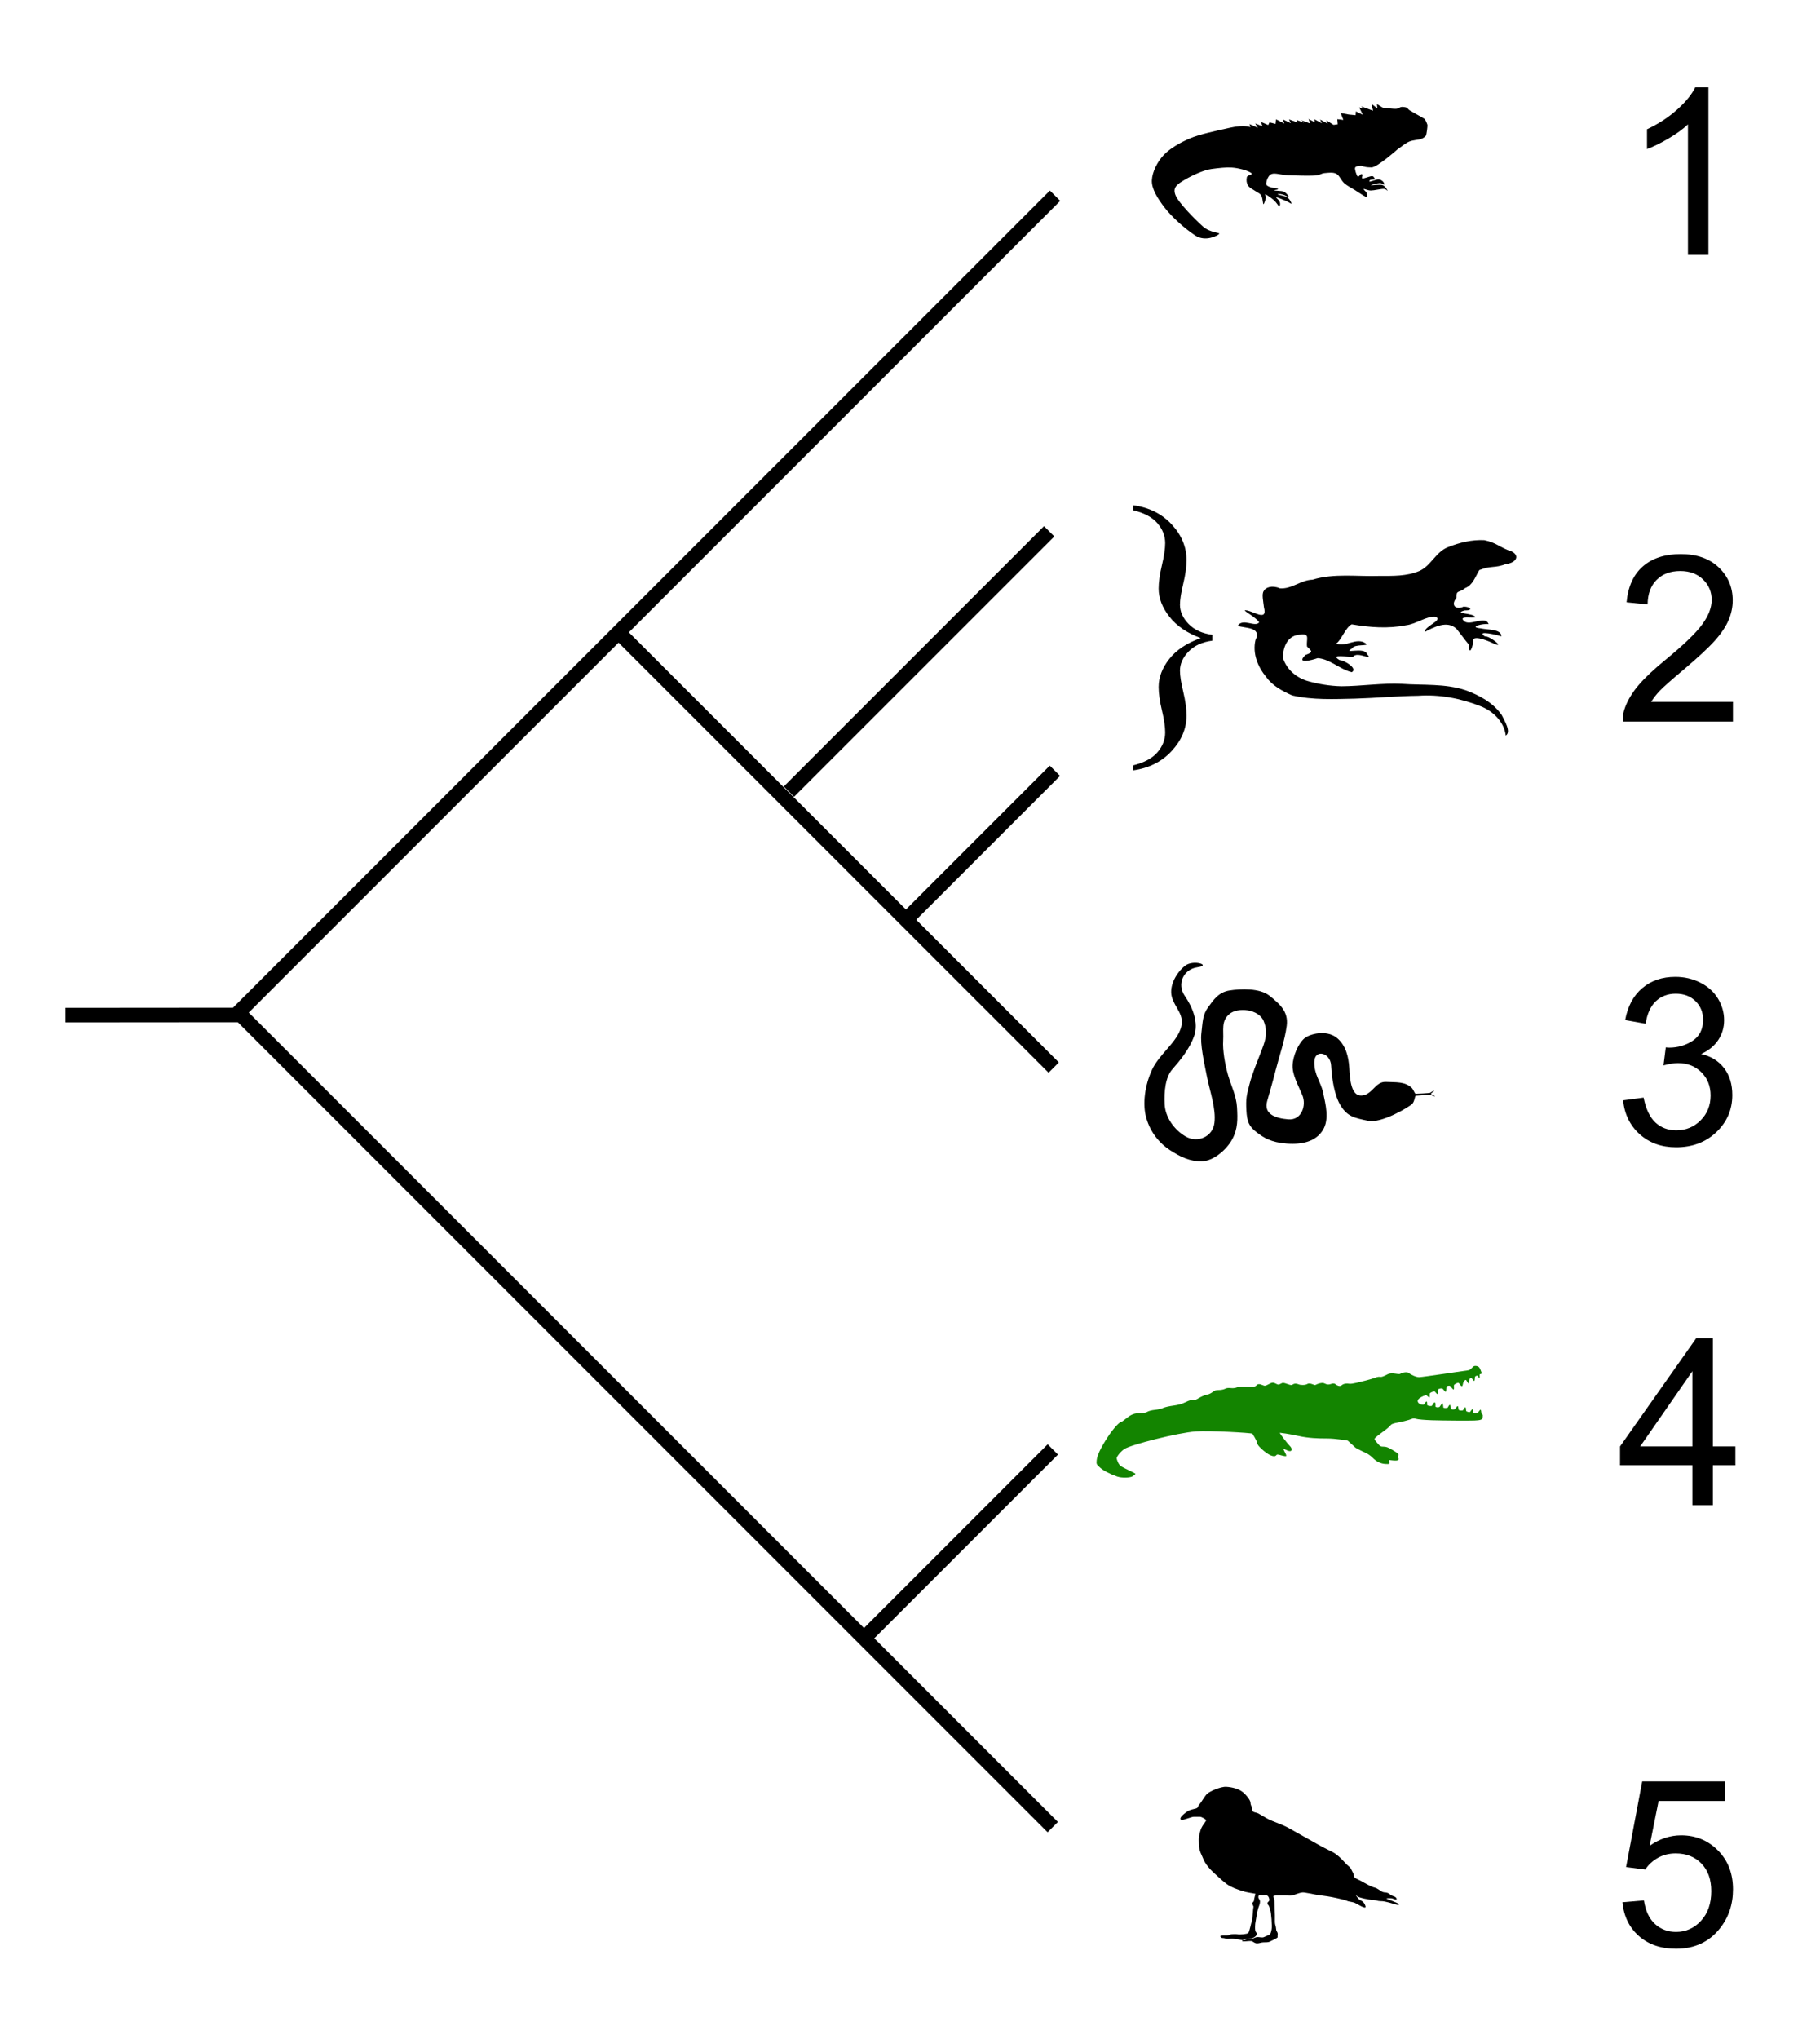 <?xml version="1.0" encoding="UTF-8" standalone="no"?>
<!-- Created with Inkscape (http://www.inkscape.org/) -->
<svg
   xmlns:dc="http://purl.org/dc/elements/1.1/"
   xmlns:cc="http://web.resource.org/cc/"
   xmlns:rdf="http://www.w3.org/1999/02/22-rdf-syntax-ns#"
   xmlns:svg="http://www.w3.org/2000/svg"
   xmlns="http://www.w3.org/2000/svg"
   xmlns:sodipodi="http://sodipodi.sourceforge.net/DTD/sodipodi-0.dtd"
   xmlns:inkscape="http://www.inkscape.org/namespaces/inkscape"
   version="1.0"
   width="250"
   height="280"
   id="svg2"
   sodipodi:version="0.32"
   inkscape:version="0.45.1"
   sodipodi:docname="Crocodilia_cladogram.svg"
   inkscape:output_extension="org.inkscape.output.svg.inkscape"
   sodipodi:docbase="C:\Documents and Settings\Kikker\Bureaublad">
  <sodipodi:namedview
     inkscape:window-height="573"
     inkscape:window-width="819"
     inkscape:pageshadow="2"
     inkscape:pageopacity="0.0"
     guidetolerance="10.0"
     gridtolerance="10.0"
     objecttolerance="10.0"
     borderopacity="1.0"
     bordercolor="#666666"
     pagecolor="#ffffff"
     id="base"
     inkscape:zoom="1.3464286"
     inkscape:cx="125"
     inkscape:cy="140"
     inkscape:window-x="88"
     inkscape:window-y="116"
     inkscape:current-layer="layer1" />
  <defs
     id="defs4" />
  <g
     transform="translate(-262.819,-377.944)"
     id="layer1">
    <path
       d="M 381.707,602.713 L 407.438,576.983"
       style="fill:none;fill-rule:evenodd;stroke:#000000;stroke-width:2;stroke-linecap:butt;stroke-linejoin:miter;stroke-miterlimit:4;stroke-dasharray:none;stroke-opacity:1"
       id="path2190" />
    <path
       d="M 416.251,580.7 C 415.186,580.318 414.36,579.881 413.897,579.454 C 413.426,579.02 413.417,579.001 413.46,578.486 C 413.516,577.81 414.023,576.744 414.996,575.257 C 415.689,574.198 416.555,573.227 416.807,573.227 C 416.862,573.227 417.173,573.011 417.497,572.746 C 418.217,572.16 418.614,572.01 419.46,572.004 C 419.911,572.001 420.212,571.94 420.432,571.808 C 420.613,571.699 421.06,571.586 421.467,571.547 C 421.861,571.51 422.367,571.393 422.592,571.287 C 422.817,571.181 423.438,571.038 423.973,570.969 C 424.692,570.875 425.135,570.75 425.68,570.488 C 426.211,570.232 426.49,570.152 426.682,570.2 C 426.884,570.251 427.092,570.179 427.532,569.909 C 427.853,569.713 428.312,569.521 428.553,569.483 C 428.799,569.445 429.153,569.287 429.36,569.122 C 429.657,568.886 429.831,568.829 430.252,568.828 C 430.539,568.828 430.913,568.754 431.081,568.665 C 431.294,568.553 431.537,568.52 431.873,568.559 C 432.18,568.594 432.486,568.561 432.705,568.47 C 432.951,568.367 433.366,568.334 434.134,568.358 C 435.087,568.388 435.238,568.369 435.39,568.201 C 435.596,567.974 435.801,567.962 436.252,568.152 C 436.56,568.281 436.627,568.273 437.046,568.049 C 437.587,567.762 437.69,567.754 438.106,567.968 C 438.394,568.118 438.446,568.117 438.74,567.962 C 439.041,567.803 439.093,567.805 439.637,567.995 C 440.162,568.178 440.236,568.183 440.439,568.04 C 440.607,567.923 440.906,567.917 441.207,568.047 C 441.475,568.163 442.107,568.172 442.371,568.008 C 442.675,567.818 443.153,568.05 443.313,568.116 C 443.537,568.209 443.627,568.019 444.021,567.925 C 444.455,567.821 444.581,567.827 444.86,567.966 C 445.096,568.084 445.348,568.115 445.678,567.987 C 445.913,567.896 446.159,567.913 446.306,568.058 C 446.434,568.185 446.865,568.392 447.096,568.186 C 447.394,567.92 447.843,567.909 448.129,567.962 C 448.541,568.039 449.649,567.703 450.447,567.516 C 450.955,567.396 451.445,567.236 451.663,567.153 C 452.657,566.773 452.121,567.355 453.401,566.676 C 454.048,566.333 454.9,566.762 455.169,566.597 C 455.556,566.359 456.242,566.31 456.413,566.532 C 456.518,566.669 457.318,567.07 457.757,567.061 C 458.281,567.05 464.102,566.164 464.481,566.121 C 464.883,566.075 465.096,565.578 465.354,565.522 C 465.611,565.467 465.857,565.582 465.992,565.697 C 466.099,565.788 466.289,566.32 466.335,566.441 C 466.426,566.681 466.054,566.585 466.064,566.732 C 466.099,567.216 466.066,567.383 465.817,566.896 C 465.767,566.799 465.442,566.887 465.426,567.042 C 465.362,567.67 465.388,567.795 464.969,567.185 C 464.896,567.078 464.667,567.256 464.653,567.394 C 464.58,568.149 464.574,568.055 464.227,567.474 C 464.151,567.347 463.865,567.6 463.818,567.81 C 463.684,568.41 463.665,568.502 463.214,567.877 C 463.12,567.746 462.527,568.04 462.534,568.184 C 462.567,568.922 462.543,568.929 462.034,568.286 C 461.936,568.162 461.516,568.256 461.509,568.421 C 461.468,569.379 461.427,569.132 461.004,568.67 C 460.876,568.53 460.308,568.65 460.31,568.843 C 460.315,569.391 460.415,569.641 459.89,569.02 C 459.846,568.969 459.216,569.166 459.213,569.338 C 459.202,569.934 459.279,569.989 458.758,569.552 C 458.661,569.472 458.04,569.772 457.839,569.924 C 457.551,570.141 457.431,570.389 457.722,570.653 C 457.915,570.827 458.36,570.91 458.44,570.785 C 458.786,570.243 458.864,570.272 458.864,570.889 C 458.864,570.986 459.464,571.096 459.535,570.963 C 459.87,570.329 460.038,570.387 459.993,571.066 C 459.983,571.226 460.493,571.244 460.578,571.12 C 460.994,570.509 460.999,570.463 461.086,571.226 C 461.1,571.347 461.648,571.282 461.656,571.267 C 461.966,570.722 462.077,570.698 462.11,571.393 C 462.115,571.506 462.582,571.554 462.684,571.427 C 463.108,570.898 463.077,570.86 463.185,571.531 C 463.201,571.634 463.721,571.698 463.788,571.589 C 464.147,570.998 464.16,571.088 464.214,571.684 C 464.225,571.798 464.689,571.909 464.742,571.84 C 465.172,571.284 465.079,571.339 465.209,571.934 C 465.232,572.035 465.74,572.043 465.844,571.91 C 466.258,571.38 466.214,571.39 466.31,572.002 C 466.328,572.118 466.356,572.055 466.442,572.177 C 466.53,572.303 466.48,572.304 466.472,572.628 C 466.464,572.952 465.957,572.981 465.372,573.016 C 464.865,573.047 461.165,573.031 459.527,572.977 C 458.494,572.943 457.592,572.862 457.327,572.779 C 456.93,572.655 456.816,572.771 456.355,572.926 C 456.068,573.023 455.419,573.18 454.913,573.276 C 454.129,573.424 453.958,573.493 453.758,573.743 C 453.629,573.905 453.169,574.287 452.735,574.593 C 452.302,574.898 451.861,575.244 451.755,575.36 C 451.566,575.569 451.57,575.579 451.995,576.087 C 452.394,576.563 452.46,576.602 452.88,576.602 C 453.23,576.602 453.497,576.7 454.048,577.028 C 454.881,577.525 455.046,577.686 454.885,577.847 C 454.805,577.927 454.808,578.013 454.895,578.153 C 455.075,578.443 454.816,578.566 454.167,578.498 L 453.626,578.44 L 453.656,578.723 C 453.685,579.002 453.678,579.005 453.152,578.984 C 452.487,578.956 451.869,578.654 451.333,578.093 C 451.102,577.851 450.679,577.562 450.361,577.43 C 450.052,577.301 449.453,576.998 449.03,576.757 L 447.944,575.771 C 447.944,575.771 446.286,575.473 445.074,575.479 C 443.884,575.485 442.536,575.433 441.218,575.14 C 439.874,574.841 438.685,574.697 438.64,574.697 C 438.486,574.697 439.827,576.366 440.031,576.551 C 440.144,576.653 440.236,576.844 440.236,576.976 C 440.236,577.266 439.968,577.294 439.505,577.055 C 439.334,576.966 439.171,576.916 439.144,576.944 C 439.117,576.971 439.201,577.178 439.331,577.405 C 439.461,577.631 439.534,577.849 439.493,577.891 C 439.451,577.932 439.153,577.891 438.829,577.799 C 438.315,577.654 438.227,577.652 438.128,577.783 C 437.867,578.125 437.04,577.773 436.135,576.935 C 435.656,576.492 435.516,576.291 435.466,575.979 C 435.431,575.761 434.905,574.873 434.841,574.823 C 434.697,574.71 428.954,574.369 427.063,574.512 C 424.585,574.699 418.229,576.313 417.28,576.915 C 416.819,577.208 416.199,577.946 416.199,578.203 C 416.199,578.279 416.42,579.041 416.783,579.277 C 417.292,579.607 418.771,580.239 418.781,580.329 C 418.789,580.401 418.533,580.577 418.404,580.668 C 418.094,580.884 416.906,580.935 416.251,580.7 z "
       style="fill:#138400;fill-opacity:1"
       id="path2261" />
    <path
       d="M 435.272,637.997 C 434.842,637.904 434.091,637.838 433.396,637.6 C 432.695,637.359 432,637.146 431.378,636.705 C 430.766,636.27 430.119,635.626 429.589,635.156 C 429.006,634.639 428.345,633.855 428.102,633.207 C 427.865,632.577 427.542,632.234 427.502,631.178 C 427.461,630.123 427.508,630.139 427.685,629.417 C 427.856,628.721 428.334,628.261 428.481,627.968 C 428.569,627.791 427.845,627.428 427.657,627.428 C 427.373,627.428 427.089,627.428 426.805,627.428 C 426.52,627.428 425.503,627.854 425.185,627.854 C 424.82,627.854 424.969,627.501 425.185,627.286 C 425.382,627.089 425.853,626.71 426.123,626.575 C 426.322,626.475 426.878,626.344 427.089,626.291 C 427.431,626.206 427.36,625.935 427.572,625.723 C 427.821,625.474 428.274,624.62 428.623,624.274 C 428.894,624.005 430.442,623.258 431.265,623.308 C 432.089,623.358 432.992,623.596 433.538,624.047 C 434.101,624.511 434.59,625.202 434.59,625.496 C 434.59,625.864 434.817,626.055 434.817,626.405 C 434.817,626.876 435.267,626.772 435.669,626.973 C 435.928,627.103 436.733,627.605 437.175,627.826 C 437.629,628.052 438.927,628.475 439.818,628.962 C 440.63,629.407 443.324,630.943 443.568,631.065 C 443.817,631.189 444.183,631.429 444.477,631.576 C 444.803,631.739 445.093,631.884 445.386,632.031 C 445.762,632.219 446.034,632.346 446.296,632.542 C 446.592,632.765 446.813,632.946 447.091,633.224 C 447.432,633.565 447.765,633.985 448.114,634.247 C 448.352,634.426 448.416,634.622 448.569,634.929 C 448.714,635.219 448.796,635.251 448.796,635.59 C 448.796,635.829 449.438,636.074 449.689,636.199 C 450.015,636.362 450.343,636.578 450.655,636.734 C 451.035,636.924 451.282,637.064 451.684,637.165 C 452.047,637.255 452.328,637.547 452.66,637.713 C 452.959,637.862 453.043,637.779 453.312,637.846 C 453.648,637.93 453.742,638.116 454.007,638.248 C 454.331,638.41 454.495,638.346 454.648,638.652 C 454.77,638.895 454.387,638.794 454.144,638.673 C 453.965,638.583 453.548,638.622 453.342,638.622 C 452.944,638.622 454.066,638.956 454.422,639.134 C 454.69,639.268 454.825,639.231 454.97,639.521 C 455.035,639.652 453.987,639.297 453.68,639.221 C 453.201,639.101 452.904,639.007 452.386,639.007 C 452.088,639.007 451.739,638.85 451.41,638.85 C 451.012,638.85 449.466,638.554 449.251,638.338 C 448.818,637.906 449.131,638.312 449.364,638.622 C 449.573,638.901 449.844,638.911 450.066,639.134 C 450.224,639.292 450.338,639.517 450.391,639.729 C 450.514,640.221 449.302,639.436 449.004,639.287 C 448.625,639.098 448.114,639.106 447.83,638.963 C 447.533,638.815 445.713,638.423 445.168,638.352 C 444.623,638.281 443.523,638.128 443.227,638.054 C 442.811,637.95 442.383,637.908 441.977,637.827 C 441.527,637.737 440.783,638.111 440.329,638.225 C 440.067,638.29 439.693,638.225 439.42,638.225 C 439.098,638.225 438.776,638.225 438.454,638.225 C 438.17,638.225 438.224,638.214 437.943,638.255 C 437.674,638.294 437.728,638.333 437.789,638.566 C 437.836,638.747 437.886,638.877 437.886,639.191 C 437.886,639.475 437.942,640.652 437.942,640.952 C 437.942,641.274 437.942,641.596 437.942,641.918 C 437.942,642.202 438.103,642.517 438.103,642.801 C 438.103,643.107 438.263,643.201 438.317,643.416 C 438.363,643.6 438.273,643.792 438.317,643.967 C 438.343,644.072 437.317,644.534 437.194,644.595 C 437.014,644.685 436.577,644.676 436.371,644.676 C 436.087,644.676 435.783,644.816 435.499,644.816 C 435.212,644.816 435.034,644.641 434.817,644.532 C 434.638,644.443 434.17,644.532 433.965,644.532 C 433.631,644.532 433.243,644.629 433.567,644.305 C 433.726,644.146 434.331,644.248 434.533,644.248 C 434.874,644.248 435.215,643.947 435.556,643.947 C 435.842,643.947 436.218,644.059 436.408,643.964 C 436.657,643.84 437.11,643.705 437.264,643.55 C 437.419,643.395 437.446,643.052 437.492,642.868 C 437.582,642.509 437.422,640.482 437.305,640.248 C 437.182,640.002 437.22,639.739 437.017,639.536 C 436.862,639.38 436.932,639.15 437.029,639.101 C 437.333,638.949 437.094,638.433 437.013,638.352 C 436.762,638.101 436.678,638.195 436.298,638.195 C 435.947,638.195 435.669,638.067 435.669,638.452 C 435.669,638.719 435.897,638.749 435.897,639.105 C 435.897,639.39 435.73,639.745 435.641,640.015 C 435.52,640.382 435.3,641.742 435.243,642.112 C 435.224,642.238 435.192,642.816 435.249,643.065 C 435.306,643.315 435.442,643.324 435.442,643.453 C 435.442,643.773 435.246,643.906 434.959,644.049 C 434.646,644.206 434.162,644.178 433.908,644.305 C 433.679,644.419 433.342,644.363 433.112,644.305 C 432.882,644.247 432.585,644.258 432.317,644.191 C 432.069,644.129 431.721,644.191 431.464,644.191 C 431.13,644.191 431.077,644.078 430.725,644.078 C 430.604,644.078 430.567,643.996 430.482,643.911 C 430.279,643.708 431.007,643.737 431.294,643.737 C 431.473,643.737 431.714,643.652 431.813,643.606 C 431.98,643.53 432.69,643.546 432.771,643.566 C 433.097,643.648 434.133,643.539 434.277,643.396 C 434.459,643.213 434.649,642.055 434.76,641.833 C 434.868,641.617 434.942,639.934 434.998,639.814 C 435.049,639.708 434.774,639.419 434.845,639.276 C 434.996,638.975 435.041,639.19 435.073,638.878 C 435.101,638.602 435.216,638.273 435.272,637.997 z "
       style="fill:#000000;fill-opacity:1;fill-rule:evenodd;stroke:none;stroke-width:1px;stroke-linecap:butt;stroke-linejoin:miter;stroke-opacity:1"
       id="path2384" />
    <path
       d="M 434.447,526.849 C 434.043,528.396 433.941,528.838 434.025,530.411 C 434.109,531.982 434.382,532.611 435.388,533.396 C 436.378,534.169 437.397,534.828 439.576,534.986 C 441.778,535.146 443.56,534.671 444.52,533.149 C 445.469,531.645 444.886,529.548 444.573,528.018 C 444.259,526.488 443.304,525.536 443.359,523.742 C 443.413,521.949 445.561,522.496 445.663,524.235 C 445.765,525.974 446.079,528.372 447.013,529.829 C 447.946,531.286 448.861,531.459 450.737,531.855 C 452.613,532.251 456.405,529.926 456.785,529.555 C 457.162,529.189 457.153,528.406 457.294,528.413 C 457.424,528.419 459.209,528.25 459.282,528.277 C 459.356,528.306 459.889,528.543 459.92,528.483 C 459.95,528.427 459.375,528.208 459.366,528.159 C 459.357,528.103 459.857,527.757 459.818,527.712 C 459.781,527.67 459.317,527.992 459.252,528.022 C 459.188,528.051 457.385,528.159 457.267,528.145 C 457.148,528.132 456.959,527.528 456.721,527.314 C 455.771,526.459 454.659,526.583 453.19,526.516 C 451.721,526.449 451.348,528.284 449.865,528.387 C 448.383,528.49 448.243,526.08 448.164,524.651 C 448.084,523.221 447.734,521.438 446.374,520.404 C 445.014,519.369 442.729,519.88 441.955,520.566 C 441.143,521.284 440.406,522.977 440.373,524.274 C 440.339,525.571 441.135,526.946 441.715,528.343 C 442.295,529.741 441.611,531.809 439.786,531.659 C 437.96,531.509 436.394,530.921 436.875,529.167 C 437.355,527.413 437.615,526.633 438.044,524.918 C 438.474,523.198 439.313,520.795 439.567,518.802 C 439.82,516.809 438.564,515.791 437.224,514.7 C 435.884,513.609 433.223,513.715 431.701,513.959 C 430.183,514.202 429.491,515.275 428.74,516.305 C 427.997,517.324 428.024,518.297 427.842,519.834 C 427.659,521.371 428.207,523.778 428.609,525.807 C 429.011,527.836 429.868,530.142 429.639,532.121 C 429.41,534.099 427.284,534.927 425.699,534.02 C 424.115,533.114 422.886,531.384 422.797,529.585 C 422.708,527.786 422.905,525.852 423.861,524.772 C 424.887,523.612 426.208,522.008 426.847,520.212 C 427.492,518.402 426.66,516.292 425.559,514.699 C 424.457,513.106 425.345,511.043 427.306,510.77 C 429.267,510.496 426.744,509.678 425.615,510.555 C 424.487,511.432 423.356,513.268 423.788,514.854 C 424.22,516.44 425.689,517.338 424.959,519.313 C 424.228,521.288 422.009,522.784 421.051,524.871 C 420.092,526.958 419.708,529.548 420.29,531.52 C 420.871,533.492 422.11,534.969 423.54,535.894 C 424.97,536.82 426.307,537.458 427.89,537.421 C 429.473,537.384 431.262,535.881 432.065,534.425 C 432.872,532.96 432.826,531.591 432.735,529.996 C 432.643,528.402 431.916,527.011 431.505,525.575 C 431.093,524.132 430.745,522.187 430.835,520.807 C 430.926,519.427 430.525,518.197 431.674,517.206 C 432.822,516.215 435.738,516.501 436.405,518.17 C 437.072,519.839 436.555,521.021 436.009,522.453 C 435.463,523.885 434.851,525.301 434.447,526.849 z "
       style="fill:#000000"
       id="path3398" />
    <path
       d="M 469.652,478.951 C 469.437,477.064 467.889,475.573 466.189,474.921 C 463.488,473.846 460.541,473.282 457.619,473.489 C 454.731,473.522 451.854,473.799 448.966,473.883 C 446.081,473.945 443.136,474.095 440.313,473.44 C 438.981,472.848 437.639,472.146 436.758,470.924 C 435.59,469.518 434.843,467.681 435.276,465.839 C 436.22,463.952 433.625,464.248 432.837,463.871 C 433.549,462.771 435.25,464.147 435.781,463.402 C 435.377,462.743 433.726,461.891 433.805,461.745 C 434.818,461.699 436.997,463.484 436.434,461.317 C 436.355,460.557 436.099,459.486 436.417,459.097 C 436.627,458.628 437.528,458.261 438.628,458.734 C 440.214,458.875 441.5,457.597 443.096,457.549 C 446.072,456.641 449.231,457.135 452.289,457.032 C 454.125,457.033 456.06,457.089 457.777,456.354 C 459.395,455.639 460.014,453.765 461.68,453.095 C 463.345,452.424 465.016,452.041 466.699,452.117 C 468.453,452.477 468.804,453.133 470.505,453.684 C 471.713,454.368 470.898,455.272 469.695,455.396 C 468.112,455.999 467.609,455.582 466.022,456.227 C 465.449,457.178 465.132,458.292 464.073,458.702 C 463.231,459.422 462.839,458.878 462.866,460.066 C 462.04,461.083 462.832,461.738 463.857,461.247 C 464.86,461.252 465.236,461.791 463.98,461.776 C 462.31,462.272 465.236,462.071 465.477,462.709 C 465.122,462.888 463.06,462.438 463.943,463.247 C 464.788,463.955 466.906,462.398 467.291,463.655 C 466.627,463.511 464.394,464.058 466.218,464.231 C 467.117,464.454 469.075,464.294 469.052,465.33 C 468.696,465.182 465.416,464.392 466.791,465.341 C 467.391,465.221 469.481,466.893 468.199,466.409 C 467.445,466.041 465.534,465.207 465.179,465.75 C 465.249,466.613 464.564,468.258 464.595,466.474 C 464.022,465.805 463.456,464.986 462.902,464.318 C 461.637,463.07 459.771,464.068 458.505,464.737 C 458.535,463.889 461.109,463.121 460.013,462.637 C 458.762,462.51 457.347,463.65 455.973,463.801 C 453.498,464.298 450.967,464.102 448.497,463.679 C 447.655,464.068 447.032,465.927 446.362,466.311 C 447.735,466.88 449.119,465.383 450.433,466.308 C 450.996,466.732 448.854,466.327 448.545,466.984 C 447.093,467.841 450.283,466.714 450.585,467.756 C 451.598,468.872 449.278,467.293 448.687,468.132 C 448.122,468.244 445.336,467.684 446.82,468.587 C 447.445,468.598 449.383,469.729 448.504,470.252 C 446.834,469.842 445.499,468.433 443.81,468.321 C 443.093,468.575 440.76,469.221 442.146,467.883 C 443.168,467.509 443.118,467.428 442.356,466.732 C 442.207,465.693 442.897,464.854 441.269,465.105 C 439.603,465.263 438.992,466.947 439.069,468.358 C 439.583,469.907 440.919,471.021 442.442,471.465 C 443.917,471.885 445.513,472.148 447.082,472.183 C 449.861,472.17 452.626,471.719 455.412,471.855 C 458.324,472.058 461.334,471.793 464.14,472.729 C 466.035,473.415 467.946,474.449 469.106,476.142 C 469.424,476.828 470.466,478.459 469.652,478.951 z "
       style="fill:#000000"
       id="path2286" />
    <path
       d="M 450.098,400.801 C 450.246,400.829 450.446,400.926 451.217,400.931 C 451.989,400.936 454.805,398.434 454.805,398.434 C 455.329,398.088 455.842,397.629 456.376,397.396 C 456.91,397.162 457.625,397.165 458.008,397.032 C 458.391,396.899 458.571,396.706 458.672,396.597 C 458.773,396.487 458.922,395.24 458.894,395.099 C 458.866,394.959 458.631,394.397 458.512,394.286 C 458.389,394.17 456.898,393.374 456.498,393.12 C 456.098,392.865 456.251,392.713 455.668,392.637 C 455.085,392.561 455.085,392.798 454.703,392.874 C 454.321,392.949 452.75,392.723 452.75,392.723 L 451.964,392.234 L 452.015,392.827 L 451.201,392.2 L 451.426,393.143 L 449.81,392.554 L 450.096,392.872 L 449.52,392.687 L 450.022,393.708 L 449.073,393.242 L 449.03,393.764 L 448.092,393.672 L 446.988,393.469 L 447.346,394.41 L 446.515,394.311 L 446.572,395.011 L 446,395.091 L 445.003,394.457 L 445.184,394.915 L 444.146,394.353 L 444.395,394.876 L 443.357,394.314 L 443.436,394.753 L 442.568,394.275 L 442.798,394.901 L 441.578,394.465 L 441.942,394.797 L 440.923,394.424 L 441.071,394.77 L 439.877,394.338 L 440.126,394.861 L 439.027,394.341 L 439.241,394.911 L 438.101,394.33 L 438.039,394.956 L 437.201,394.749 L 437.028,395.115 L 436.044,394.695 L 436.227,395.286 L 435.238,394.892 L 435.606,395.49 L 434.451,394.986 L 434.586,395.409 C 434.586,395.409 433.754,395.038 431.787,395.479 C 429.821,395.919 427.571,396.387 426.244,396.96 C 424.916,397.533 423.537,398.313 422.667,399.235 C 421.797,400.157 421.103,401.528 421.043,402.679 C 420.981,403.857 421.81,405.173 422.806,406.472 C 423.803,407.77 425.583,409.351 427.002,410.283 C 428.421,411.215 430.111,410.275 430.285,410.068 C 430.46,409.861 429.053,409.934 428.052,409.043 C 427.051,408.152 424.691,405.793 424.279,404.722 C 423.867,403.651 424.545,403.23 425.58,402.617 C 426.614,402.003 428.216,401.277 429.261,401.145 C 430.31,401.012 431.182,400.902 432.016,400.953 C 432.85,401.004 434.095,401.316 434.613,401.649 C 435.13,401.983 434.171,401.901 434.086,402.289 C 433.999,402.679 434.045,403.101 434.251,403.418 C 434.458,403.736 434.758,403.851 435.233,404.164 C 435.708,404.477 435.972,404.529 436.129,404.932 C 436.286,405.334 436.296,405.964 436.367,405.987 C 436.438,406.009 436.686,405.326 436.704,405.073 C 436.722,404.82 436.462,404.573 436.648,404.635 C 436.833,404.698 437.476,405.143 437.817,405.446 C 438.159,405.75 438.46,406.292 438.526,406.289 C 438.589,406.287 438.757,406.014 438.589,405.645 C 438.42,405.272 438.002,405.089 438.152,405.057 C 438.301,405.026 439.18,405.415 439.557,405.578 C 439.933,405.741 440.15,405.962 440.201,405.904 C 440.256,405.842 439.987,405.281 439.648,405.053 C 439.308,404.825 438.589,404.75 438.373,404.667 C 438.157,404.583 438.555,404.581 438.705,404.596 C 438.856,404.611 439.093,404.683 439.276,404.757 C 439.459,404.832 439.769,405.037 439.828,404.959 C 439.877,404.893 439.499,404.429 439.178,404.27 C 438.857,404.111 438.027,404.168 437.879,404.088 C 437.731,404.008 438.671,403.997 438.288,403.845 C 437.903,403.691 437.562,403.755 437.304,403.645 C 437.046,403.535 436.712,403.43 436.742,403.129 C 436.773,402.828 436.986,402.026 437.486,401.84 C 437.986,401.653 438.765,401.974 439.743,402.01 C 440.722,402.046 442.518,402.104 443.356,402.055 C 444.194,402.006 444.268,401.756 444.769,401.714 C 445.271,401.672 445.916,401.568 446.367,401.801 C 446.818,402.034 447.046,402.736 447.477,403.112 C 447.908,403.488 448.454,403.748 448.954,404.059 C 449.453,404.37 450.21,404.915 450.474,404.976 C 450.738,405.037 450.592,404.604 450.538,404.425 C 450.483,404.246 450.045,403.956 450.146,403.903 C 450.246,403.849 450.686,404.108 451.141,404.104 C 451.595,404.1 452.491,403.871 452.871,403.878 C 453.251,403.885 453.443,404.233 453.421,404.148 C 453.4,404.063 453.119,403.495 452.74,403.366 C 452.36,403.237 451.21,403.42 451.144,403.373 C 451.077,403.326 452.038,403.1 452.341,403.086 C 452.643,403.073 452.889,403.334 452.959,403.294 C 453.029,403.253 452.898,402.964 452.76,402.844 C 452.623,402.725 452.426,402.574 452.134,402.579 C 451.842,402.585 451.189,402.869 451.009,402.879 C 450.829,402.89 450.956,402.694 451.053,402.643 C 451.149,402.592 451.501,402.619 451.591,402.573 C 451.68,402.527 451.65,402.44 451.591,402.367 C 451.533,402.294 451.508,402.12 451.24,402.134 C 450.972,402.147 450.192,402.476 449.982,402.447 C 449.771,402.417 450.017,402.053 449.978,401.958 C 449.939,401.863 449.861,401.843 449.748,401.878 C 449.636,401.914 449.433,402.321 449.301,402.171 C 449.169,402.022 448.883,401.225 448.956,400.982 C 449.029,400.739 449.557,400.728 449.737,400.713 C 449.918,400.698 449.95,400.773 450.098,400.801 z "
       style="fill:#000000;fill-opacity:1;fill-rule:evenodd;stroke:none;stroke-width:1px;stroke-linecap:butt;stroke-linejoin:miter;stroke-opacity:1"
       id="path4452" />
    <path
       d="M 418.457,448.01 L 418.457,447.326 C 420.632,447.613 422.399,448.488 423.76,449.953 C 425.12,451.418 425.801,453.049 425.801,454.846 C 425.801,455.783 425.651,456.871 425.352,458.108 C 425.052,459.344 424.902,460.308 424.902,460.998 C 424.902,461.936 425.296,462.811 426.084,463.625 C 426.872,464.439 427.962,464.937 429.355,465.119 L 429.355,465.92 C 427.962,466.102 426.872,466.6 426.084,467.414 C 425.296,468.228 424.902,469.104 424.902,470.041 C 424.902,470.731 425.052,471.698 425.352,472.941 C 425.651,474.185 425.801,475.275 425.801,476.213 C 425.801,477.984 425.12,479.605 423.76,481.076 C 422.399,482.548 420.632,483.433 418.457,483.733 L 418.457,483.049 C 419.98,482.671 421.097,482.072 421.807,481.252 C 422.516,480.432 422.871,479.52 422.871,478.518 C 422.871,477.749 422.721,476.737 422.422,475.481 C 422.122,474.224 421.973,473.16 421.973,472.287 C 421.973,470.959 422.458,469.677 423.428,468.44 C 424.398,467.203 425.84,466.246 427.754,465.568 C 425.879,464.878 424.447,463.902 423.457,462.639 C 422.467,461.376 421.973,460.087 421.973,458.772 C 421.973,457.886 422.122,456.815 422.422,455.559 C 422.721,454.302 422.871,453.29 422.871,452.522 C 422.871,451.532 422.516,450.624 421.807,449.797 C 421.097,448.97 419.98,448.374 418.457,448.01 L 418.457,448.01 z "
       style="font-size:40px;font-family:Times New Roman"
       id="flowRoot8352" />
    <path
       d="M 371.188,486.653 L 406.937,450.904"
       style="fill:none;fill-rule:evenodd;stroke:#000000;stroke-width:2;stroke-linecap:butt;stroke-linejoin:miter;stroke-miterlimit:4;stroke-dasharray:none;stroke-opacity:1"
       id="path10322" />
    <path
       d="M 387.724,503.787 L 407.724,483.787"
       style="fill:none;fill-rule:evenodd;stroke:#000000;stroke-width:2;stroke-linecap:butt;stroke-linejoin:miter;stroke-miterlimit:4;stroke-dasharray:none;stroke-opacity:1"
       id="path10324" />
    <path
       d="M 295.722,517.142 L 407.427,628.847"
       style="fill:none;fill-rule:evenodd;stroke:#000000;stroke-width:2;stroke-linecap:butt;stroke-linejoin:miter;stroke-miterlimit:4;stroke-dasharray:none;stroke-opacity:1"
       id="path10326" />
    <path
       d="M 347.908,464.9 L 407.558,524.549"
       style="fill:none;fill-rule:evenodd;stroke:#000000;stroke-width:2;stroke-linecap:butt;stroke-linejoin:miter;stroke-miterlimit:4;stroke-dasharray:none;stroke-opacity:1"
       id="path10330" />
    <path
       d="M 407.743,404.821 L 295.243,517.321 L 271.819,517.34"
       style="fill:none;fill-rule:evenodd;stroke:#000000;stroke-width:2;stroke-linecap:butt;stroke-linejoin:miter;stroke-miterlimit:4;stroke-dasharray:none;stroke-opacity:1"
       id="path2160" />
    <path
       d="M 497.492,412.944 L 494.68,412.944 L 494.68,395.022 C 494.003,395.668 493.115,396.314 492.016,396.96 C 490.917,397.605 489.93,398.09 489.055,398.413 L 489.055,395.694 C 490.628,394.954 492.003,394.059 493.18,393.006 C 494.357,391.954 495.19,390.934 495.68,389.944 L 497.492,389.944 L 497.492,412.944 z "
       style="font-size:32px;font-family:Arial"
       id="flowRoot12275" />
    <path
       d="M 500.859,474.326 L 500.859,477.029 L 485.719,477.029 C 485.698,476.352 485.807,475.701 486.047,475.076 C 486.432,474.045 487.049,473.029 487.898,472.029 C 488.747,471.029 489.974,469.873 491.578,468.561 C 494.068,466.519 495.75,464.902 496.625,463.709 C 497.5,462.516 497.937,461.389 497.938,460.326 C 497.937,459.212 497.539,458.272 496.742,457.506 C 495.945,456.74 494.906,456.358 493.625,456.358 C 492.271,456.358 491.187,456.764 490.375,457.576 C 489.562,458.389 489.151,459.514 489.141,460.951 L 486.25,460.654 C 486.448,458.498 487.193,456.855 488.484,455.725 C 489.776,454.595 491.51,454.029 493.688,454.029 C 495.885,454.029 497.625,454.639 498.906,455.858 C 500.187,457.076 500.828,458.587 500.828,460.389 C 500.828,461.305 500.641,462.206 500.266,463.092 C 499.891,463.977 499.268,464.91 498.398,465.889 C 497.529,466.868 496.083,468.212 494.062,469.92 C 492.375,471.337 491.292,472.298 490.812,472.803 C 490.333,473.308 489.937,473.816 489.625,474.326 L 500.859,474.326 z "
       style="font-size:32px;font-family:Arial"
       id="flowRoot12315" />
    <path
       d="M 485.773,529.041 L 488.586,528.666 C 488.909,530.26 489.458,531.408 490.234,532.111 C 491.01,532.815 491.956,533.166 493.07,533.166 C 494.393,533.166 495.51,532.708 496.422,531.791 C 497.333,530.875 497.789,529.739 497.789,528.385 C 497.789,527.093 497.367,526.028 496.523,525.19 C 495.68,524.351 494.607,523.932 493.305,523.932 C 492.773,523.932 492.112,524.036 491.32,524.244 L 491.633,521.776 C 491.82,521.796 491.971,521.807 492.086,521.807 C 493.284,521.807 494.362,521.494 495.32,520.869 C 496.279,520.244 496.758,519.281 496.758,517.979 C 496.758,516.947 496.409,516.093 495.711,515.416 C 495.013,514.739 494.112,514.401 493.008,514.401 C 491.914,514.401 491.003,514.744 490.273,515.432 C 489.544,516.119 489.076,517.151 488.867,518.526 L 486.055,518.026 C 486.398,516.14 487.18,514.679 488.398,513.643 C 489.617,512.606 491.133,512.088 492.945,512.088 C 494.195,512.088 495.346,512.356 496.398,512.893 C 497.451,513.429 498.255,514.161 498.812,515.088 C 499.37,516.015 499.648,517 499.648,518.041 C 499.648,519.031 499.383,519.932 498.852,520.744 C 498.32,521.557 497.534,522.203 496.492,522.682 C 497.846,522.994 498.898,523.643 499.648,524.627 C 500.398,525.611 500.773,526.843 500.773,528.322 C 500.773,530.322 500.044,532.018 498.586,533.408 C 497.128,534.799 495.284,535.494 493.055,535.494 C 491.044,535.494 489.375,534.895 488.047,533.697 C 486.719,532.5 485.961,530.947 485.773,529.041 L 485.773,529.041 z "
       style="font-size:32px;font-family:Arial"
       id="flowRoot12323" />
    <path
       d="M 495.289,584.634 L 495.289,579.15 L 485.352,579.15 L 485.352,576.572 L 495.805,561.728 L 498.102,561.728 L 498.102,576.572 L 501.195,576.572 L 501.195,579.15 L 498.102,579.15 L 498.102,584.634 L 495.289,584.634 z M 495.289,576.572 L 495.289,566.244 L 488.117,576.572 L 495.289,576.572 z "
       style="font-size:32px;font-family:Arial"
       id="flowRoot12331" />
    <path
       d="M 485.68,639.163 L 488.633,638.913 C 488.852,640.35 489.359,641.431 490.156,642.155 C 490.953,642.879 491.914,643.241 493.039,643.241 C 494.393,643.241 495.539,642.73 496.477,641.709 C 497.414,640.689 497.883,639.334 497.883,637.647 C 497.883,636.043 497.432,634.777 496.531,633.85 C 495.63,632.923 494.451,632.459 492.992,632.459 C 492.086,632.459 491.268,632.665 490.539,633.077 C 489.81,633.488 489.237,634.022 488.82,634.678 L 486.18,634.334 L 488.398,622.569 L 499.789,622.569 L 499.789,625.256 L 490.648,625.256 L 489.414,631.413 C 490.789,630.454 492.232,629.975 493.742,629.975 C 495.742,629.975 497.43,630.668 498.805,632.053 C 500.18,633.439 500.867,635.22 500.867,637.397 C 500.867,639.47 500.263,641.262 499.055,642.772 C 497.586,644.626 495.581,645.553 493.039,645.553 C 490.956,645.553 489.255,644.97 487.938,643.803 C 486.62,642.637 485.867,641.09 485.68,639.163 L 485.68,639.163 z "
       style="font-size:32px;font-family:Arial"
       id="flowRoot12339" />
  </g>
</svg>
